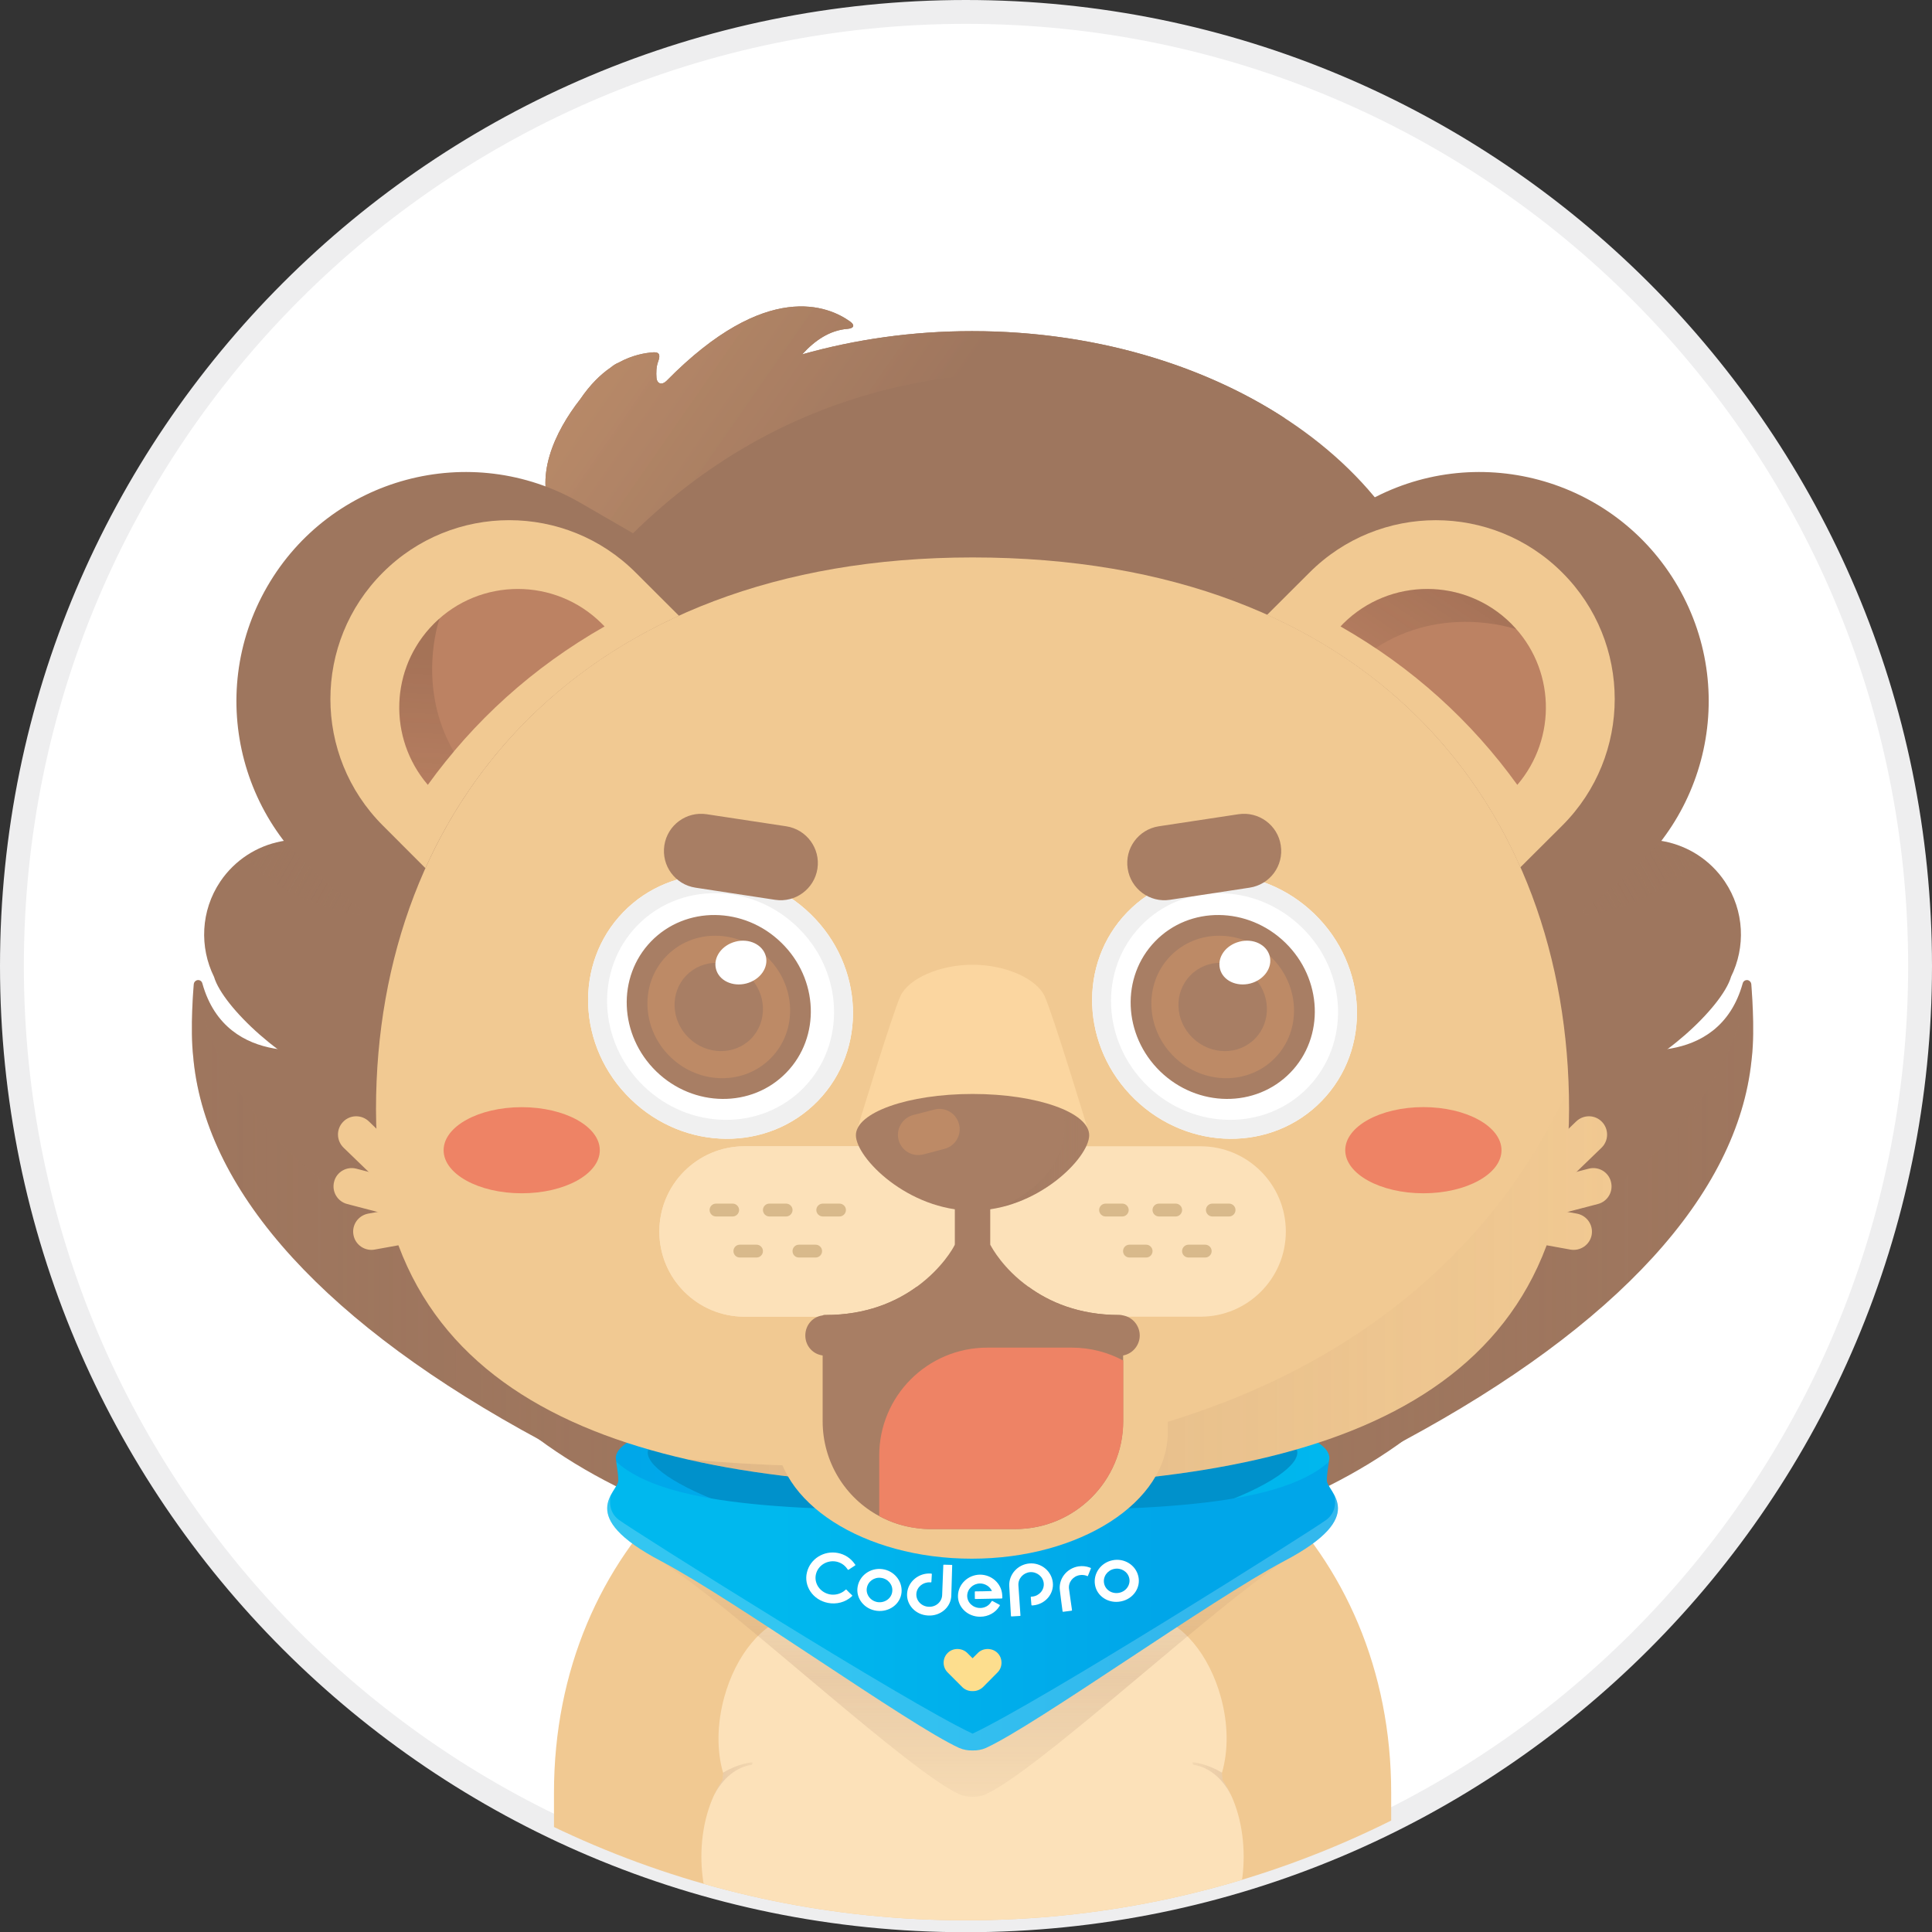 <?xml version="1.0" encoding="utf-8"?>
<!-- Generator: Adobe Illustrator 16.0.0, SVG Export Plug-In . SVG Version: 6.00 Build 0)  -->
<!DOCTYPE svg PUBLIC "-//W3C//DTD SVG 1.1//EN" "http://www.w3.org/Graphics/SVG/1.1/DTD/svg11.dtd">
<svg version="1.1" id="圖層_1" xmlns="http://www.w3.org/2000/svg" xmlns:xlink="http://www.w3.org/1999/xlink" x="0px" y="0px"
	 width="81px" height="81.01px" viewBox="0 0 81 81.01" enable-background="new 0 0 81 81.01" xml:space="preserve">
<rect x="0" y="0" width="81" height="81.01" fill="#333333" stroke="none"/>
<g>
	<path fill="#FFFFFF" stroke="#EEEEEF" stroke-miterlimit="10" d="M80.5,40.503c0,22.092-17.906,40.006-40.003,40.006
		C18.404,80.51,0.5,62.596,0.5,40.503C0.5,18.408,18.404,0.5,40.497,0.5C62.594,0.5,80.5,18.408,80.5,40.503z"/>
	<g>
		<defs>
			<path id="SVGID_1_" d="M80.5,40.505c0,22.094-17.906,40.005-40.003,40.005C18.404,80.51,0.5,62.599,0.5,40.505
				C0.5,18.408,18.404,0.5,40.497,0.5C62.594,0.5,80.5,18.408,80.5,40.505z"/>
		</defs>
		<clipPath id="SVGID_2_">
			<use xlink:href="#SVGID_1_"  overflow="visible"/>
		</clipPath>
		<g clip-path="url(#SVGID_2_)">
			<g>
				<path fill="#9E765E" d="M40.752,13.883c-2.509,0-4.909,0.349-7.12,0.974c0.528-0.586,1.157-1.014,1.906-1.07
					c0.255-0.022,0.318-0.148,0.108-0.303c-0.897-0.648-3.506-1.781-7.705,2.488c-0.186,0.183-0.393,0.129-0.418-0.135
					c-0.016-0.211-0.011-0.455,0.067-0.67c0.094-0.252,0.078-0.405-0.176-0.397c-0.359,0.022-0.899,0.112-1.491,0.44
					c-0.091,0.035-0.203,0.102-0.327,0.205h-0.001c-0.423,0.291-0.857,0.716-1.266,1.319c-1.064,1.358-2,3.31-1.099,4.959
					c-1.396,1.975-2.187,4.216-2.187,6.591c0,7.955,8.824,14.399,19.708,14.399c10.886,0,19.714-6.445,19.714-14.399
					C60.466,20.33,51.638,13.883,40.752,13.883z"/>
				<linearGradient id="SVGID_3_" gradientUnits="userSpaceOnUse" x1="22.745" y1="13.337" x2="35.819" y2="22.428">
					<stop  offset="0" style="stop-color:#BE8E6B;stop-opacity:0.968"/>
					<stop  offset="1" style="stop-color:#9E765E"/>
				</linearGradient>
				<path fill="url(#SVGID_3_)" d="M53.898,17.555c-3.484-2.283-8.091-3.672-13.146-3.672c-2.509,0-4.909,0.349-7.12,0.974
					c0.528-0.586,1.157-1.014,1.906-1.07c0.255-0.022,0.318-0.148,0.108-0.303c-0.897-0.648-3.506-1.781-7.705,2.488
					c-0.186,0.183-0.393,0.129-0.418-0.135c-0.016-0.211-0.011-0.455,0.067-0.67c0.094-0.252,0.078-0.405-0.176-0.397
					c-0.359,0.022-0.899,0.112-1.491,0.44c-0.091,0.035-0.203,0.102-0.327,0.205h-0.001c-0.423,0.291-0.857,0.716-1.266,1.319
					c-1.064,1.358-2,3.31-1.099,4.959c-1.396,1.975-2.187,4.216-2.187,6.591c0,0.467,0.031,0.925,0.089,1.378
					C32.665,8.553,53.573,17.416,53.898,17.555z"/>
				<path fill="#9E765E" d="M64.317,51.169c0,7.953-10.551,14.401-23.561,14.401c-13.016,0-23.564-6.448-23.564-14.401
					c0-7.955,10.548-14.4,23.564-14.4C53.766,36.769,64.317,43.214,64.317,51.169z"/>
				<g>
					<path fill="#9E765E" d="M63.529,38.069l3.253-2.189c1.825-1.229,4.304-0.742,5.531,1.078c0.828,1.231,0.875,2.759,0.258,3.999
						h0.002c-0.372,1.264-3.003,3.728-5.195,4.403c-0.317,0.097-0.495,0.033-0.575-0.144c-1.606,0.438-3.378-0.159-4.356-1.615
						C61.216,41.772,61.704,39.299,63.529,38.069z"/>
					<path fill="#9E765E" d="M51.706,41.555c0.13-0.611,0.239-1.094,0.239-1.193c0.006-0.102,0.068-0.189,0.186-0.177
						c0.104,0,0.183,0.089,0.18,0.188c0,0.011-0.005,0.025-0.005,0.039l15.164,3.617c0-0.003,0-0.003,0-0.003
						c0.023-0.096,0.122-0.159,0.221-0.133c0.178,0.044,4.35,1.019,5.373-2.666c0.023-0.086,0.101-0.144,0.194-0.136
						c0.084,0.011,0.153,0.078,0.165,0.167c0.002,0.074,0.164,1.844,0.023,3.083l-0.014,0.127
						c-0.584,5.603-5.617,11.107-14.555,15.92c-1.698,0.912-3.169,1.369-4.396,1.369c-0.88,0-1.636-0.234-2.261-0.707
						C48.125,57.963,50.821,45.614,51.706,41.555z"/>
					<path fill="#9E765E" d="M49.029,25.814c-4.597,2.648-6.172,8.526-3.519,13.122l0,0c2.653,4.597,8.531,6.168,13.128,3.516
						l8.197-4.731c4.594-2.653,6.167-8.53,3.516-13.125l0,0C67.696,20,61.82,18.424,57.223,21.078L49.029,25.814z"/>
					<linearGradient id="SVGID_4_" gradientUnits="userSpaceOnUse" x1="78.488" y1="52.977" x2="51.651" y2="52.977">
						<stop  offset="0" style="stop-color:#9E765E"/>
						<stop  offset="1" style="stop-color:#9E765E;stop-opacity:0"/>
					</linearGradient>
					<path opacity="0.2" fill="url(#SVGID_4_)" d="M48.029,56.197v8.667c4.244-0.847,7.958-2.396,10.766-4.436
						c0.026-0.015,0.054-0.023,0.083-0.041c8.938-4.813,13.971-10.317,14.555-15.92l0.014-0.127
						c0.141-1.239-0.021-3.009-0.023-3.083c-0.012-0.089-0.081-0.156-0.165-0.167C73.257,41.091,73.248,53.385,48.029,56.197z"/>
					<linearGradient id="SVGID_5_" gradientUnits="userSpaceOnUse" x1="66.761" y1="37.807" x2="73.385" y2="34.122">
						<stop  offset="0" style="stop-color:#9E765E"/>
						<stop  offset="1" style="stop-color:#9E765E;stop-opacity:0"/>
					</linearGradient>
					<path opacity="0.25" fill="url(#SVGID_5_)" d="M71.252,35.9c-0.486-0.332-1.036-0.552-1.609-0.643
						c0.052-0.067,0.091-0.131,0.139-0.195c-1.524,1.781-3.295,3.006-3.326,3.028c-0.057,0.041-0.078,0.119-0.052,0.183
						c0.025,0.055,0.078,0.089,0.135,0.089c0.011,0,0.017,0,0.031-0.003C68.68,37.961,70.25,37.133,71.252,35.9z"/>
				</g>
				<g>
					<path fill="#9E765E" d="M18.022,38.069l-3.256-2.189c-1.827-1.229-4.299-0.742-5.53,1.078
						c-0.827,1.231-0.875,2.759-0.262,3.999l0,0c0.372,1.264,3.006,3.728,5.193,4.403c0.323,0.097,0.502,0.033,0.577-0.144
						c1.604,0.438,3.378-0.159,4.357-1.615C20.331,41.772,19.846,39.299,18.022,38.069z"/>
					<path fill="#9E765E" d="M29.843,41.555c-0.135-0.611-0.237-1.094-0.244-1.193c-0.001-0.102-0.065-0.189-0.184-0.177
						c-0.101,0-0.181,0.089-0.177,0.188c0,0.011,0.002,0.025,0.002,0.039l-15.166,3.617c0-0.003,0-0.003,0-0.003
						c-0.022-0.096-0.12-0.159-0.218-0.133c-0.176,0.044-4.348,1.019-5.373-2.666c-0.022-0.086-0.098-0.144-0.19-0.136
						c-0.09,0.011-0.157,0.078-0.168,0.167c-0.006,0.074-0.165,1.844-0.021,3.083l0.011,0.127
						c0.582,5.603,5.616,11.107,14.556,15.92c1.699,0.912,3.168,1.369,4.393,1.369c0.879,0,1.635-0.234,2.261-0.707
						C33.422,57.963,30.732,45.614,29.843,41.555z"/>
					<path fill="#9E765E" d="M32.521,25.814c4.595,2.648,6.169,8.526,3.516,13.122l0,0c-2.653,4.597-8.531,6.168-13.128,3.516
						l-8.192-4.731c-4.596-2.653-6.169-8.53-3.516-13.125l0,0c2.652-4.596,8.527-6.172,13.125-3.518L32.521,25.814z"/>
					
						<linearGradient id="SVGID_6_" gradientUnits="userSpaceOnUse" x1="-231.889" y1="52.978" x2="-258.724" y2="52.978" gradientTransform="matrix(-1 0 0 1 -228.826 0)">
						<stop  offset="0" style="stop-color:#9E765E"/>
						<stop  offset="1" style="stop-color:#9E765E;stop-opacity:0"/>
					</linearGradient>
					<path opacity="0.2" fill="url(#SVGID_6_)" d="M33.518,56.197v8.667c-4.245-0.847-7.958-2.396-10.766-4.436
						c-0.025-0.015-0.052-0.023-0.081-0.041c-8.94-4.813-13.974-10.317-14.556-15.92l-0.011-0.127
						c-0.143-1.239,0.016-3.009,0.021-3.083c0.011-0.089,0.078-0.156,0.168-0.167C8.294,41.091,8.298,53.385,33.518,56.197z"/>
					
						<linearGradient id="SVGID_7_" gradientUnits="userSpaceOnUse" x1="-243.615" y1="37.808" x2="-236.987" y2="34.121" gradientTransform="matrix(-1 0 0 1 -228.826 0)">
						<stop  offset="0" style="stop-color:#9E765E"/>
						<stop  offset="1" style="stop-color:#9E765E;stop-opacity:0"/>
					</linearGradient>
					<path opacity="0.25" fill="url(#SVGID_7_)" d="M10.294,35.9c0.487-0.332,1.036-0.552,1.609-0.643
						c-0.049-0.067-0.091-0.131-0.138-0.195c1.524,1.781,3.294,3.006,3.326,3.028c0.058,0.041,0.08,0.119,0.056,0.183
						c-0.024,0.055-0.082,0.089-0.139,0.089c-0.01,0-0.019,0-0.028-0.003C12.868,37.961,11.297,37.133,10.294,35.9z"/>
				</g>
			</g>
			<path fill="#F1C992" d="M58.326,84.347v-9.188c0-10.298-7.857-17.467-17.551-17.467c-9.691,0-17.549,7.169-17.549,17.467v9.188
				H58.326z"/>
			<path fill="#FCE1B9" d="M29.406,77.838c0,1.109,0.259,2.156,0.729,2.962c-0.299,1.015-0.169,2.322,0.331,3.547h20.619
				c0.5-1.225,0.623-2.532,0.329-3.547c0.469-0.806,0.727-1.853,0.727-2.962c0-1.229-0.321-2.393-0.889-3.214
				c-0.005-0.096-0.018-0.191-0.025-0.286c0.278-0.935,0.265-2.055-0.037-3.166c-0.489-1.794-1.619-3.154-2.833-3.407
				c-2.005-2.216-4.692-3.435-7.583-3.435c-2.889,0-5.578,1.219-7.581,3.435c-1.216,0.253-2.345,1.613-2.833,3.407
				c-0.301,1.111-0.316,2.231-0.04,3.166c-0.009,0.095-0.016,0.19-0.023,0.286C29.732,75.445,29.406,76.609,29.406,77.838z"/>
			<linearGradient id="SVGID_8_" gradientUnits="userSpaceOnUse" x1="29.07" y1="74.605" x2="32.683" y2="74.605">
				<stop  offset="0" style="stop-color:#9E765E"/>
				<stop  offset="1" style="stop-color:#9E765E;stop-opacity:0"/>
			</linearGradient>
			<path opacity="0.3" fill="url(#SVGID_8_)" d="M30.314,74.322c0.005,0.005,0.005,0.009,0.007,0.016
				c-0.009,0.095-0.016,0.19-0.023,0.286c-0.146,0.212-0.276,0.445-0.386,0.698c0.272-0.581,0.819-1.218,1.616-1.336
				c0,0,0.052-0.099,0-0.099C31.5,73.888,30.944,73.94,30.314,74.322z"/>
			<linearGradient id="SVGID_9_" gradientUnits="userSpaceOnUse" x1="29.846" y1="80.841" x2="31.408" y2="80.841">
				<stop  offset="0" style="stop-color:#9E765E"/>
				<stop  offset="1" style="stop-color:#9E765E;stop-opacity:0"/>
			</linearGradient>
			<path opacity="0.3" fill="url(#SVGID_9_)" d="M29.846,80.197c0.084,0.211,0.178,0.414,0.289,0.603
				c-0.02,0.063-0.034,0.135-0.046,0.2c0.663,0.432,1.268,0.483,1.294,0.483c0.053,0,0-0.096,0-0.096
				C30.654,81.278,30.138,80.737,29.846,80.197z"/>
			
				<linearGradient id="SVGID_10_" gradientUnits="userSpaceOnUse" x1="-281.302" y1="74.605" x2="-277.686" y2="74.605" gradientTransform="matrix(-1 0 0 1 -228.821 0)">
				<stop  offset="0" style="stop-color:#9E765E"/>
				<stop  offset="1" style="stop-color:#9E765E;stop-opacity:0"/>
			</linearGradient>
			<path opacity="0.3" fill="url(#SVGID_10_)" d="M51.232,74.322c0,0.005,0,0.009-0.005,0.016c0.008,0.095,0.021,0.19,0.025,0.286
				c0.146,0.212,0.276,0.445,0.386,0.698c-0.271-0.581-0.817-1.218-1.618-1.336c0,0-0.051-0.099,0-0.099
				C50.049,73.888,50.607,73.94,51.232,74.322z"/>
			<g>
				<linearGradient id="SVGID_11_" gradientUnits="userSpaceOnUse" x1="40.767" y1="77.601" x2="40.767" y2="63.66">
					<stop  offset="0" style="stop-color:#9E765E;stop-opacity:0"/>
					<stop  offset="0.521" style="stop-color:#9E765E"/>
					<stop  offset="1" style="stop-color:#9E765E;stop-opacity:0"/>
				</linearGradient>
				<path opacity="0.2" fill="url(#SVGID_11_)" d="M53.024,63.625c-2.906,1.554-7.311,3.003-12.25,3.003
					c-4.935,0-9.328-1.446-12.237-2.995c-1.004-0.212-1.224-0.386-2.009-0.63c-0.281,0.452-0.719,1.15,1.831,2.905
					c3.018,2.07,9.767,8.357,11.853,9.313c0.313,0.146,0.816,0.146,1.125,0c2.086-0.956,8.516-6.912,11.854-9.313
					c2.506-1.805,2.1-2.474,1.828-2.911C54.235,63.244,54.024,63.417,53.024,63.625z"/>
				<path fill="#5F4435" d="M55.734,63.069c0,1.42-6.694,4.235-14.959,4.235c-8.261,0-14.957-2.815-14.957-4.235
					c0-1.419,6.696-2.572,14.957-2.572C49.04,60.497,55.734,61.65,55.734,63.069z"/>
				<path fill="#5F4435" d="M54.391,62.836c0,1.294-6.097,3.854-13.617,3.854c-7.52,0-13.618-2.561-13.618-3.854
					c0-1.292,6.099-2.339,13.618-2.339C48.294,60.497,54.391,61.544,54.391,62.836z"/>
				<path opacity="0.2" fill="#5F4435" d="M40.79,68.089c3.828,0,7.125-1.037,9.239-2.683c-2.479,0.773-5.708,1.242-9.239,1.242
					c-3.531,0-6.76-0.469-9.238-1.242C34.25,67.305,36.956,68.089,40.79,68.089z"/>
				<linearGradient id="SVGID_12_" gradientUnits="userSpaceOnUse" x1="57.678" y1="61.961" x2="24.084" y2="61.961">
					<stop  offset="0" style="stop-color:#00B8EE"/>
					<stop  offset="1" style="stop-color:#00A6E9"/>
				</linearGradient>
				<path fill="url(#SVGID_12_)" d="M55.734,61.127c0,1.422-6.694,4.237-14.959,4.237c-8.261,0-14.957-2.815-14.957-4.237
					c0-1.416,6.696-2.57,14.957-2.57C49.04,58.557,55.734,59.711,55.734,61.127z"/>
				<path fill="#0091CB" d="M54.391,60.9c0,1.292-6.097,3.85-13.617,3.85c-7.52,0-13.618-2.558-13.618-3.85
					c0-1.296,6.099-2.344,13.618-2.344C48.294,58.557,54.391,59.604,54.391,60.9z"/>
				<linearGradient id="SVGID_13_" gradientUnits="userSpaceOnUse" x1="32.607" y1="67.335" x2="48.72" y2="67.335">
					<stop  offset="0" style="stop-color:#00B8EE"/>
					<stop  offset="1" style="stop-color:#00A6E9"/>
				</linearGradient>
				<path fill="url(#SVGID_13_)" d="M55.716,61.281c-2.178,1.983-8.047,2.054-14.942,2.054c-6.897,0-12.761-0.07-14.94-2.054
					c0.049,0.323,0.09,0.612,0.09,0.786c0,0.489-1.84,1.474,1.783,3.378c3.09,1.628,10.419,6.885,12.505,7.836
					c0.313,0.144,0.816,0.144,1.125,0c2.086-0.951,9.416-6.208,12.507-7.836c3.623-1.904,1.784-2.889,1.784-3.378
					C55.627,61.894,55.665,61.604,55.716,61.281z"/>
				<path opacity="0.2" fill="#FFFFFF" d="M55.938,62.679c0.054,0.211,0.111,0.706-0.328,1.039
					c-0.576,0.431-12.076,7.684-14.835,8.965c-2.756-1.281-14.256-8.534-14.832-8.965c-0.441-0.333-0.382-0.828-0.331-1.041
					c-0.302,0.578-0.404,1.453,2.095,2.769c3.09,1.628,10.419,6.885,12.505,7.836c0.119,0.054,0.263,0.083,0.413,0.096
					c0.048,0.001,0.1,0.011,0.149,0.011c0.051,0,0.101-0.01,0.154-0.011c0.15-0.013,0.291-0.042,0.408-0.096
					c2.086-0.951,9.416-6.208,12.507-7.836C56.344,64.132,56.243,63.258,55.938,62.679z"/>
			</g>
			
				<linearGradient id="SVGID_14_" gradientUnits="userSpaceOnUse" x1="-280.527" y1="80.841" x2="-278.962" y2="80.841" gradientTransform="matrix(-1 0 0 1 -228.821 0)">
				<stop  offset="0" style="stop-color:#9E765E"/>
				<stop  offset="1" style="stop-color:#9E765E;stop-opacity:0"/>
			</linearGradient>
			<path opacity="0.3" fill="url(#SVGID_14_)" d="M51.706,80.197c-0.088,0.211-0.183,0.414-0.291,0.603
				c0.021,0.063,0.031,0.135,0.047,0.2c-0.662,0.432-1.267,0.483-1.298,0.483c-0.052,0,0-0.096,0-0.096
				C50.898,81.278,51.414,80.737,51.706,80.197z"/>
			<g>
				<path fill="#FFFFFF" d="M43.157,65.549c-0.487,0.042-0.865,0.456-0.844,0.943c0.025,0.419,0.047,0.838,0.072,1.257
					c0,0.016,0.013,0.024,0.023,0.021c0.12-0.006,0.239-0.014,0.357-0.021c0.01,0,0.022-0.01,0.018-0.021
					c-0.026-0.422-0.057-0.839-0.086-1.263c-0.018-0.281,0.2-0.525,0.487-0.552c0.284-0.021,0.544,0.182,0.575,0.463
					c0.029,0.282-0.188,0.536-0.487,0.563c-0.013,0-0.025,0-0.038,0.003c-0.009,0-0.021,0.008-0.019,0.021
					c0.01,0.107,0.019,0.217,0.028,0.328c0,0.009,0.013,0.021,0.021,0.017c0.016-0.001,0.028-0.001,0.039-0.001
					c0.523-0.042,0.896-0.492,0.836-0.969C44.079,65.852,43.638,65.508,43.157,65.549z"/>
				<path fill="#FFFFFF" d="M45.726,65.734c-0.015-0.005-0.025-0.006-0.036-0.014c-0.151-0.057-0.315-0.073-0.474-0.049
					c-0.489,0.077-0.842,0.518-0.781,1.002c0.034,0.294,0.075,0.591,0.114,0.884c0,0.012,0.014,0.021,0.023,0.018
					c0.117-0.013,0.234-0.031,0.352-0.045c0.013,0,0.021-0.015,0.021-0.022c-0.045-0.295-0.084-0.594-0.126-0.891
					c-0.038-0.276,0.164-0.536,0.453-0.579c0.094-0.015,0.19-0.005,0.278,0.024c0.012,0.007,0.024,0.008,0.035,0.019
					c0.008,0,0.01,0,0.016,0c0.005-0.006,0.01-0.012,0.012-0.017c0.04-0.102,0.082-0.202,0.123-0.305
					C45.742,65.75,45.737,65.739,45.726,65.734z"/>
				<path fill="#FFFFFF" d="M46.638,65.416c-0.484,0.099-0.813,0.555-0.729,1.034c0.083,0.481,0.576,0.797,1.094,0.688
					c0.518-0.104,0.838-0.589,0.719-1.063C47.607,65.604,47.123,65.313,46.638,65.416z M46.924,66.778
					c-0.297,0.061-0.58-0.115-0.635-0.396c-0.055-0.279,0.14-0.548,0.422-0.604c0.286-0.061,0.57,0.109,0.633,0.386
					C47.407,66.438,47.219,66.718,46.924,66.778z"/>
				<path fill="#FFFFFF" d="M36.987,65.786c-0.49-0.064-0.95,0.261-1.031,0.742c-0.083,0.479,0.279,0.94,0.801,1.005
					c0.527,0.067,0.996-0.286,1.041-0.771C37.84,66.28,37.478,65.847,36.987,65.786z M36.805,67.171
					c-0.296-0.041-0.506-0.304-0.464-0.586c0.043-0.28,0.309-0.473,0.598-0.432c0.289,0.034,0.504,0.291,0.469,0.57
					C37.381,67.003,37.109,67.208,36.805,67.171z"/>
				<path fill="#FFFFFF" d="M39.902,65.609c-0.112-0.001-0.221-0.009-0.331-0.009c-0.011,0-0.022,0.008-0.022,0.017
					c-0.016,0.421-0.034,0.844-0.049,1.261c-0.013,0.285-0.269,0.507-0.572,0.486c-0.303-0.016-0.531-0.266-0.509-0.55
					c0.023-0.28,0.277-0.487,0.571-0.474c0.009,0,0.022,0,0.034,0.003c0.016,0,0.025-0.006,0.025-0.021
					c0.006-0.105,0.011-0.212,0.019-0.326c0-0.011-0.008-0.021-0.021-0.021s-0.025,0-0.036-0.004
					c-0.493-0.026-0.932,0.33-0.979,0.813c-0.046,0.488,0.345,0.921,0.873,0.947c0.529,0.033,0.969-0.354,0.979-0.841
					c0.013-0.419,0.023-0.837,0.037-1.263C39.922,65.617,39.913,65.609,39.902,65.609z"/>
				<path fill="#FFFFFF" d="M41.08,66.018c-0.495,0.008-0.907,0.398-0.917,0.883c-0.011,0.484,0.41,0.888,0.938,0.881
					c0.335-0.003,0.637-0.17,0.798-0.438c0.006-0.013,0.016-0.019,0.019-0.031c0.008-0.008,0.003-0.021-0.008-0.029
					c-0.104-0.054-0.203-0.106-0.299-0.161c-0.008-0.003-0.014-0.003-0.021-0.003c-0.003,0.003-0.008,0.008-0.013,0.011
					c-0.005,0.008-0.013,0.021-0.021,0.029c-0.094,0.158-0.266,0.255-0.459,0.255c-0.302,0.003-0.549-0.228-0.547-0.511
					c0.004-0.286,0.243-0.511,0.535-0.516c0.213-0.002,0.416,0.125,0.504,0.317c-0.234,0.008-0.466,0.013-0.698,0.014
					c-0.013,0-0.022,0.011-0.022,0.019c0,0.096,0.002,0.191,0.002,0.28c0,0.017,0.011,0.021,0.02,0.021
					c0.373-0.004,0.742-0.012,1.112-0.021c0.011-0.005,0.021-0.016,0.021-0.03c0-0.039-0.005-0.074-0.005-0.112
					C41.993,66.388,41.571,66.013,41.08,66.018z"/>
				<path fill="#FFFFFF" d="M35.487,66.648c-0.005-0.003-0.012-0.008-0.017-0.008c-0.008,0-0.008,0.002-0.015,0.007
					c-0.009,0.012-0.019,0.016-0.027,0.026c-0.169,0.148-0.41,0.216-0.641,0.172c-0.41-0.085-0.665-0.463-0.58-0.838
					c0.086-0.375,0.465-0.609,0.852-0.537c0.19,0.039,0.355,0.146,0.464,0.308c0.006,0.01,0.015,0.021,0.022,0.028
					c0.006,0.011,0.017,0.014,0.029,0.008c0.094-0.062,0.188-0.12,0.277-0.182c0.007-0.005,0.009-0.011,0.009-0.016
					c0.004-0.003,0-0.009-0.002-0.016c-0.007-0.008-0.016-0.019-0.023-0.029c-0.167-0.242-0.417-0.406-0.706-0.461
					c-0.577-0.114-1.158,0.237-1.297,0.811c-0.143,0.57,0.247,1.158,0.879,1.281c0.358,0.072,0.731-0.029,0.988-0.261
					c0.012-0.011,0.019-0.019,0.027-0.028c0.004-0.003,0.006-0.008,0.009-0.013c0-0.004-0.005-0.012-0.009-0.016
					C35.647,66.812,35.564,66.729,35.487,66.648z"/>
			</g>
			<path fill="#FDDE8E" d="M40.553,69.3c-0.223-0.22-0.603-0.22-0.821,0c-0.227,0.227-0.227,0.593,0,0.819l0.612,0.614
				c0.107,0.104,0.252,0.167,0.409,0.167h0.019h0.026c0.157,0,0.303-0.063,0.414-0.167l0.609-0.614
				c0.109-0.109,0.167-0.255,0.167-0.411c0-0.153-0.058-0.299-0.167-0.408c-0.221-0.22-0.604-0.22-0.822,0l-0.223,0.223L40.553,69.3
				z"/>
			<path fill="#F1C992" d="M17.836,36.398c2.052-4.563,5.615-8.295,10.63-10.581l-1.813-1.81c-2.929-2.931-7.676-2.931-10.604,0
				c-2.929,2.924-2.929,7.674,0,10.602L17.836,36.398z"/>
			<path fill="#F1C992" d="M63.742,36.363l1.759-1.753c2.929-2.928,2.929-7.678,0-10.602c-2.93-2.931-7.675-2.931-10.603,0
				l-1.775,1.771C58.188,28.052,61.723,31.791,63.742,36.363z"/>
			<path fill="#F1C992" d="M65.784,46.51c0,12.681-11.197,15.794-25.009,15.794c-13.813,0-25.011-3.113-25.011-15.794
				c0-12.683,8.567-23.139,25.011-23.139C57.516,23.371,65.784,33.827,65.784,46.51z"/>
			<path fill="#BC8263" d="M63.614,32.906c1.676-1.959,1.597-4.906-0.257-6.759c-1.943-1.94-5.094-1.94-7.044,0l-0.11,0.117
				C59.227,27.986,61.695,30.244,63.614,32.906z"/>
			<path fill="#BC8263" d="M17.937,32.906c-1.678-1.959-1.596-4.906,0.257-6.759c1.94-1.94,5.094-1.94,7.038,0l0.115,0.117
				C22.321,27.986,19.853,30.244,17.937,32.906z"/>
			<g>
				<ellipse fill="#EE8365" cx="21.873" cy="48.224" rx="3.274" ry="1.805"/>
				<path fill="#EE8365" d="M62.951,48.224c0,0.994-1.469,1.805-3.274,1.805c-1.81,0-3.277-0.811-3.277-1.805
					c0-0.998,1.468-1.808,3.277-1.808C61.482,46.416,62.951,47.226,62.951,48.224z"/>
			</g>
			<linearGradient id="SVGID_15_" gradientUnits="userSpaceOnUse" x1="56.546" y1="31.213" x2="61.346" y2="24.189">
				<stop  offset="0" style="stop-color:#241916;stop-opacity:0"/>
				<stop  offset="1" style="stop-color:#241916"/>
			</linearGradient>
			<path opacity="0.15" fill="url(#SVGID_15_)" d="M63.57,26.383c-0.069-0.08-0.141-0.159-0.213-0.236
				c-1.943-1.94-5.094-1.94-7.044,0l-0.11,0.117c0.503,0.289,0.989,0.597,1.462,0.913C60.463,25.339,63.435,26.338,63.57,26.383z"/>
			<linearGradient id="SVGID_16_" gradientUnits="userSpaceOnUse" x1="17.596" y1="35.359" x2="18.064" y2="27.518">
				<stop  offset="0" style="stop-color:#241916;stop-opacity:0"/>
				<stop  offset="1" style="stop-color:#241916"/>
			</linearGradient>
			<path opacity="0.15" fill="url(#SVGID_16_)" d="M19.028,31.519c-1.562-2.691-0.651-5.433-0.6-5.584
				c-0.078,0.073-0.162,0.136-0.234,0.212c-0.024,0.027-0.044,0.055-0.069,0.077c-0.095,0.099-0.181,0.192-0.265,0.294
				c-0.031,0.036-0.058,0.081-0.088,0.117c-0.068,0.092-0.14,0.183-0.202,0.278c-0.031,0.044-0.053,0.091-0.082,0.134
				c-0.059,0.096-0.114,0.188-0.166,0.281c-0.027,0.049-0.049,0.099-0.074,0.148c-0.045,0.092-0.091,0.186-0.132,0.283
				c-0.022,0.058-0.041,0.107-0.06,0.162c-0.034,0.092-0.069,0.189-0.1,0.285c-0.019,0.058-0.031,0.116-0.047,0.176
				c-0.021,0.092-0.047,0.185-0.068,0.28c-0.013,0.06-0.022,0.124-0.031,0.188c-0.016,0.089-0.031,0.178-0.042,0.269
				c-0.004,0.07-0.008,0.136-0.015,0.206c-0.005,0.084-0.01,0.169-0.01,0.253c-0.001,0.075,0,0.15,0,0.221
				c0.005,0.081,0.008,0.162,0.014,0.242c0.007,0.076,0.011,0.154,0.022,0.232c0.011,0.074,0.021,0.15,0.031,0.227
				c0.016,0.08,0.031,0.161,0.05,0.241c0.013,0.07,0.031,0.141,0.049,0.207c0.022,0.083,0.047,0.167,0.073,0.25
				c0.021,0.064,0.047,0.128,0.065,0.189c0.033,0.084,0.069,0.175,0.103,0.259c0.027,0.056,0.053,0.111,0.082,0.172
				c0.041,0.083,0.083,0.17,0.128,0.253c0.031,0.058,0.063,0.108,0.094,0.158c0.051,0.086,0.107,0.17,0.163,0.253
				c0.034,0.048,0.069,0.095,0.101,0.142c0.063,0.084,0.127,0.17,0.196,0.249c0.007,0.011,0.018,0.021,0.024,0.028
				C18.281,32.425,18.649,31.969,19.028,31.519z"/>
			<g>
				<path fill="#FCE1B9" d="M40.5,51.633c0,1.972-1.602,3.57-3.572,3.57h-5.712c-1.976,0-3.573-1.599-3.573-3.57l0,0
					c0-1.975,1.598-3.575,3.573-3.575h5.712C38.898,48.058,40.5,49.658,40.5,51.633L40.5,51.633z"/>
				<path fill="#FCE1B9" d="M53.909,51.633c0,1.972-1.604,3.57-3.575,3.57h-5.711c-1.974,0-3.573-1.599-3.573-3.57l0,0
					c0-1.975,1.6-3.575,3.573-3.575h5.711C52.305,48.058,53.909,49.658,53.909,51.633L53.909,51.633z"/>
			</g>
			<path fill="#FCE1B9" d="M40.5,51.633c0,1.972-1.602,3.57-3.572,3.57h-5.712c-1.976,0-3.573-1.599-3.573-3.57l0,0
				c0-1.975,1.598-3.575,3.573-3.575h5.712C38.898,48.058,40.5,49.658,40.5,51.633L40.5,51.633z"/>
			<g>
				<g>
					<g>
						<path fill="#D8B98B" d="M35.466,50.729c0,0.148-0.12,0.272-0.27,0.272h-0.699c-0.151,0-0.272-0.124-0.272-0.272l0,0
							c0-0.145,0.121-0.267,0.272-0.267h0.699C35.346,50.463,35.466,50.585,35.466,50.729L35.466,50.729z"/>
						<path fill="#D8B98B" d="M33.228,50.729c0,0.148-0.121,0.272-0.27,0.272h-0.703c-0.148,0-0.268-0.124-0.268-0.272l0,0
							c0-0.145,0.12-0.267,0.268-0.267h0.703C33.107,50.463,33.228,50.585,33.228,50.729L33.228,50.729z"/>
						<path fill="#D8B98B" d="M30.987,50.729c0,0.148-0.122,0.272-0.266,0.272h-0.703c-0.15,0-0.268-0.124-0.268-0.272l0,0
							c0-0.145,0.118-0.267,0.268-0.267h0.703C30.865,50.463,30.987,50.585,30.987,50.729L30.987,50.729z"/>
					</g>
					<g>
						<path fill="#D8B98B" d="M31.987,52.453c0,0.148-0.119,0.269-0.268,0.269h-0.703c-0.147,0-0.266-0.12-0.266-0.269l0,0
							c0-0.146,0.118-0.269,0.266-0.269h0.703C31.868,52.185,31.987,52.307,31.987,52.453L31.987,52.453z"/>
						<path fill="#D8B98B" d="M34.466,52.453c0,0.148-0.12,0.269-0.27,0.269h-0.703c-0.149,0-0.266-0.12-0.266-0.269l0,0
							c0-0.146,0.116-0.269,0.266-0.269h0.703C34.346,52.185,34.466,52.307,34.466,52.453L34.466,52.453z"/>
					</g>
				</g>
				<g>
					<g>
						<path fill="#D8B98B" d="M51.799,50.729c0,0.148-0.12,0.272-0.266,0.272h-0.705c-0.148,0-0.269-0.124-0.269-0.272l0,0
							c0-0.145,0.12-0.267,0.269-0.267h0.705C51.679,50.463,51.799,50.585,51.799,50.729L51.799,50.729z"/>
						<path fill="#D8B98B" d="M49.56,50.729c0,0.148-0.12,0.272-0.266,0.272h-0.703c-0.151,0-0.271-0.124-0.271-0.272l0,0
							c0-0.145,0.119-0.267,0.271-0.267h0.703C49.44,50.463,49.56,50.585,49.56,50.729L49.56,50.729z"/>
						<path fill="#D8B98B" d="M47.321,50.729c0,0.148-0.12,0.272-0.267,0.272h-0.702c-0.149,0-0.27-0.124-0.27-0.272l0,0
							c0-0.145,0.12-0.267,0.27-0.267h0.702C47.201,50.463,47.321,50.585,47.321,50.729L47.321,50.729z"/>
					</g>
					<g>
						<path fill="#D8B98B" d="M48.321,52.453c0,0.148-0.12,0.269-0.266,0.269h-0.703c-0.149,0-0.267-0.12-0.267-0.269l0,0
							c0-0.146,0.117-0.269,0.267-0.269h0.703C48.201,52.185,48.321,52.307,48.321,52.453L48.321,52.453z"/>
						<path fill="#D8B98B" d="M50.799,52.453c0,0.148-0.12,0.269-0.271,0.269h-0.7c-0.148,0-0.269-0.12-0.269-0.269l0,0
							c0-0.146,0.12-0.269,0.269-0.269h0.7C50.679,52.185,50.799,52.307,50.799,52.453L50.799,52.453z"/>
					</g>
				</g>
			</g>
			<path fill="#A87E64" d="M40.774,49.651c-0.409,0-0.742,0.332-0.742,0.741v2.479c0,0.409,0.333,0.742,0.742,0.742
				s0.742-0.333,0.742-0.742v-2.479C41.516,49.983,41.183,49.651,40.774,49.651z"/>
			<g>
				<path fill="#F1C992" d="M17.169,49.578c0.409,0.111,0.652,0.525,0.547,0.935l0,0c-0.107,0.409-0.526,0.653-0.933,0.547
					l-2.228-0.581c-0.41-0.108-0.654-0.523-0.547-0.935l0,0c0.103-0.411,0.522-0.651,0.93-0.547L17.169,49.578z"/>
				<path fill="#F1C992" d="M17.7,50.479c0.416-0.077,0.813,0.198,0.891,0.612l0,0c0.074,0.422-0.203,0.817-0.62,0.889l-2.268,0.41
					c-0.413,0.073-0.813-0.205-0.884-0.619l0,0c-0.077-0.414,0.199-0.81,0.616-0.889L17.7,50.479z"/>
				<path fill="#F1C992" d="M17.123,48.617c0.302,0.294,0.312,0.775,0.018,1.08l0,0c-0.292,0.303-0.78,0.311-1.081,0.021
					l-1.656-1.601c-0.304-0.297-0.313-0.778-0.02-1.083l0,0c0.294-0.305,0.779-0.311,1.083-0.017L17.123,48.617z"/>
			</g>
			<g>
				<path fill="#F1C992" d="M64.379,49.578c-0.408,0.111-0.652,0.525-0.547,0.935l0,0c0.105,0.409,0.524,0.653,0.934,0.547
					l2.227-0.581c0.411-0.108,0.655-0.523,0.546-0.935l0,0c-0.104-0.411-0.521-0.651-0.932-0.547L64.379,49.578z"/>
				<path fill="#F1C992" d="M63.851,50.479c-0.422-0.077-0.817,0.198-0.891,0.612l0,0c-0.077,0.422,0.203,0.817,0.618,0.889
					l2.265,0.41c0.415,0.073,0.815-0.205,0.889-0.619l0,0c0.072-0.414-0.201-0.81-0.618-0.889L63.851,50.479z"/>
				<path fill="#F1C992" d="M64.426,48.617c-0.304,0.294-0.313,0.775-0.018,1.08l0,0c0.295,0.303,0.776,0.311,1.083,0.021
					l1.656-1.601c0.303-0.297,0.308-0.778,0.016-1.083l0,0c-0.291-0.305-0.775-0.311-1.081-0.017L64.426,48.617z"/>
			</g>
			<path fill="#E7C69C" d="M51.18,24.997"/>
			<g>
				<path fill="#FFFFFF" d="M26.443,46.081c2.251,2.189,5.762,2.221,7.847,0.074c2.077-2.146,1.941-5.655-0.313-7.838
					c-2.25-2.188-5.766-2.22-7.847-0.073C24.049,40.389,24.19,43.898,26.443,46.081z"/>
				<path fill="#F0F0F0" d="M26.443,46.081c2.251,2.189,5.762,2.221,7.847,0.074c2.077-2.146,1.941-5.655-0.313-7.838
					c-2.25-2.188-5.766-2.22-7.847-0.073C24.049,40.389,24.19,43.898,26.443,46.081z M26.716,38.805
					c1.781-1.836,4.792-1.808,6.721,0.067c1.93,1.869,2.054,4.877,0.269,6.721c-1.784,1.836-4.794,1.806-6.724-0.063
					C25.052,43.653,24.931,40.646,26.716,38.805z"/>
				<path fill="#A87E64" d="M27.516,44.921c1.564,1.516,4.009,1.54,5.453,0.047c1.446-1.489,1.353-3.93-0.216-5.449
					c-1.563-1.522-4.005-1.544-5.454-0.053C25.853,40.958,25.951,43.398,27.516,44.921z"/>
				<path fill="#BD8A66" d="M28.107,44.313c1.209,1.172,3.105,1.192,4.224,0.036c1.123-1.154,1.047-3.045-0.167-4.22
					c-1.213-1.181-3.108-1.2-4.227-0.042C26.817,41.242,26.891,43.138,28.107,44.313z"/>
				<path fill="#A87E64" d="M28.877,43.513c0.752,0.731,1.925,0.742,2.62,0.028c0.692-0.719,0.648-1.891-0.104-2.621
					c-0.753-0.728-1.925-0.741-2.619-0.023C28.078,41.614,28.125,42.784,28.877,43.513z"/>
				<path fill="#FFFFFF" d="M30.018,40.625c0.124,0.486,0.694,0.756,1.27,0.608c0.578-0.15,0.944-0.663,0.819-1.147
					c-0.129-0.481-0.699-0.758-1.272-0.607C30.259,39.628,29.893,40.139,30.018,40.625z"/>
			</g>
			<g>
				<path fill="#FFFFFF" d="M47.571,46.081c2.255,2.189,5.763,2.221,7.844,0.074c2.083-2.146,1.945-5.655-0.308-7.838
					c-2.255-2.188-5.766-2.22-7.844-0.073C45.18,40.389,45.32,43.898,47.571,46.081z"/>
				<path fill="#F0F0F0" d="M47.571,46.081c2.255,2.189,5.763,2.221,7.844,0.074c2.083-2.146,1.945-5.655-0.308-7.838
					c-2.255-2.188-5.766-2.22-7.844-0.073C45.18,40.389,45.32,43.898,47.571,46.081z M47.843,38.805
					c1.782-1.836,4.795-1.808,6.727,0.067c1.931,1.869,2.048,4.877,0.266,6.721c-1.781,1.836-4.796,1.806-6.727-0.063
					C46.179,43.653,46.06,40.646,47.843,38.805z"/>
				<path fill="#A87E64" d="M48.643,44.921c1.568,1.516,4.006,1.54,5.458,0.047c1.446-1.489,1.347-3.93-0.218-5.449
					c-1.57-1.522-4.011-1.544-5.454-0.053C46.982,40.958,47.076,43.398,48.643,44.921z"/>
				<path fill="#BD8A66" d="M49.232,44.313c1.214,1.172,3.109,1.192,4.229,0.036c1.12-1.154,1.04-3.045-0.166-4.22
					c-1.216-1.181-3.106-1.2-4.229-0.042C47.946,41.242,48.018,43.138,49.232,44.313z"/>
				<path fill="#A87E64" d="M50.002,43.513c0.755,0.731,1.928,0.742,2.62,0.028c0.697-0.719,0.65-1.891-0.1-2.621
					c-0.757-0.728-1.927-0.741-2.619-0.023C49.204,41.614,49.25,42.784,50.002,43.513z"/>
				<path fill="#FFFFFF" d="M51.149,40.625c0.124,0.486,0.691,0.756,1.271,0.608c0.573-0.15,0.94-0.663,0.813-1.147
					c-0.125-0.481-0.693-0.758-1.266-0.607C51.383,39.628,51.023,40.139,51.149,40.625z"/>
			</g>
			<path fill="#A87E64" d="M34.272,36.417c-0.131,0.85-0.923,1.438-1.775,1.308l-3.338-0.509c-0.852-0.128-1.435-0.923-1.306-1.773
				l0,0c0.129-0.85,0.922-1.435,1.775-1.306l3.338,0.506C33.815,34.775,34.399,35.567,34.272,36.417L34.272,36.417z"/>
			<path fill="#A87E64" d="M47.279,36.417c0.128,0.85,0.922,1.438,1.771,1.308l3.339-0.509c0.854-0.128,1.44-0.923,1.308-1.773l0,0
				c-0.126-0.85-0.925-1.435-1.776-1.306l-3.339,0.506C47.732,34.775,47.148,35.567,47.279,36.417L47.279,36.417z"/>
			<path fill="#A87E64" d="M47.784,55.991c0,0.414-0.302,0.767-0.695,0.837c-0.052,0.01-0.102,0.022-0.162,0.022
				c-0.091,0-0.185,0-0.263-0.013h-0.01c-0.797-0.021-1.516-0.143-2.153-0.335c-1.828-0.524-3.024-1.584-3.722-2.401
				c-0.969,1.143-2.919,2.749-6.161,2.749c-0.04,0-0.089,0-0.127-0.022c-0.416-0.052-0.728-0.403-0.728-0.837
				c0-0.437,0.312-0.791,0.728-0.841c0.038-0.018,0.087-0.018,0.127-0.018c1.708,0,2.951-0.555,3.816-1.183
				c1.071-0.778,1.547-1.656,1.577-1.727c0,0,0.011,0,0.011-0.008c0.02-0.042,0.048-0.081,0.069-0.112
				c0.01-0.01,0.01-0.022,0.021-0.022c0.071-0.087,0.162-0.172,0.272-0.222c0.404-0.212,0.898-0.058,1.132,0.336
				c0,0,0.008,0.011,0.008,0.021c0.015,0,0.015,0.008,0.015,0.008c0.037,0.07,0.511,0.961,1.581,1.727
				c0.859,0.628,2.099,1.183,3.807,1.183c0.061,0,0.11,0.008,0.162,0.018C47.482,55.222,47.784,55.575,47.784,55.991z"/>
			<g>
				<path fill="#FBD6A0" d="M43.794,41.76c-0.349-0.739-1.644-1.313-3.02-1.313c-1.377,0-2.673,0.573-3.022,1.313
					c-0.345,0.747-1.831,5.641-1.831,5.641l4.853,0.767l4.851-0.767C45.625,47.4,44.141,42.507,43.794,41.76z"/>
				<g>
					<path fill="#A87E64" d="M45.665,47.594c0,0.953-2.188,3.161-4.89,3.161c-2.701,0-4.891-2.208-4.891-3.161
						s2.19-1.729,4.891-1.729C43.476,45.864,45.665,46.641,45.665,47.594z"/>
					<path fill="#BD8A66" d="M40.205,47.122c0.126,0.453-0.145,0.92-0.598,1.042l-0.888,0.234c-0.456,0.12-0.922-0.146-1.045-0.603
						l0,0c-0.12-0.453,0.152-0.921,0.608-1.046l0.886-0.229C39.621,46.397,40.084,46.671,40.205,47.122L40.205,47.122z"/>
				</g>
			</g>
			<linearGradient id="SVGID_17_" gradientUnits="userSpaceOnUse" x1="28.821" y1="53.952" x2="67.565" y2="53.952">
				<stop  offset="0" style="stop-color:#9E765E"/>
				<stop  offset="1" style="stop-color:#9E765E;stop-opacity:0"/>
			</linearGradient>
			<path opacity="0.2" fill="url(#SVGID_17_)" d="M66.607,48.997l-0.513,0.136l1.054-1.016c0.303-0.297,0.308-0.778,0.016-1.083
				c-0.291-0.305-0.775-0.311-1.081-0.017l-0.319,0.308c0.008-0.271,0.021-0.534,0.021-0.815c0-0.307-0.01-0.608-0.018-0.909
				c-3.103,6.871-12,17.809-36.945,15.584c3.551,0.81,7.622,1.119,11.953,1.119c11.447,0,21.093-2.146,24.061-10.098l1.008,0.184
				c0.415,0.073,0.815-0.205,0.889-0.619c0.072-0.414-0.201-0.81-0.618-0.889l-0.397-0.07l1.276-0.333
				c0.411-0.108,0.655-0.523,0.546-0.935C67.435,49.133,67.018,48.893,66.607,48.997z"/>
			<linearGradient id="SVGID_18_" gradientUnits="userSpaceOnUse" x1="42.627" y1="48.546" x2="45.316" y2="48.546">
				<stop  offset="0" style="stop-color:#9E765E"/>
				<stop  offset="1" style="stop-color:#9E765E;stop-opacity:0"/>
			</linearGradient>
			<path opacity="0.3" fill="url(#SVGID_18_)" d="M44.534,46.489c0.002,0,0.846,2.544-2.541,4.112
				c2.108-0.511,3.672-2.204,3.672-3.008C45.665,47.172,45.239,46.791,44.534,46.489z"/>
			<path fill="#F1C992" d="M32.524,58.166v1.891c0,2.923,3.678,5.292,8.216,5.292s8.22-2.369,8.22-5.292v-1.891H32.524z"/>
			<g>
				<path fill="#A87E64" d="M47.088,55.15v4.436c0,2.491-2.021,4.521-4.525,4.521h-3.55c-0.194,0-0.386-0.011-0.579-0.041
					c-0.553-0.068-1.091-0.24-1.573-0.504c-1.416-0.758-2.371-2.262-2.371-3.976V55.15c0.038-0.018,0.087-0.018,0.127-0.018
					c1.708,0,2.951-0.555,3.816-1.183h4.685c0.859,0.628,2.099,1.183,3.807,1.183C46.987,55.133,47.037,55.141,47.088,55.15z"/>
				<path fill="#EE8365" d="M39.013,64.106h3.55c2.502,0,4.531-2.026,4.531-4.528v-2.536c-0.644-0.345-1.375-0.542-2.156-0.542
					h-3.547c-2.5,0-4.529,2.025-4.529,4.526v2.536C37.501,63.908,38.234,64.106,39.013,64.106z"/>
			</g>
		</g>
	</g>
</g>
</svg>
